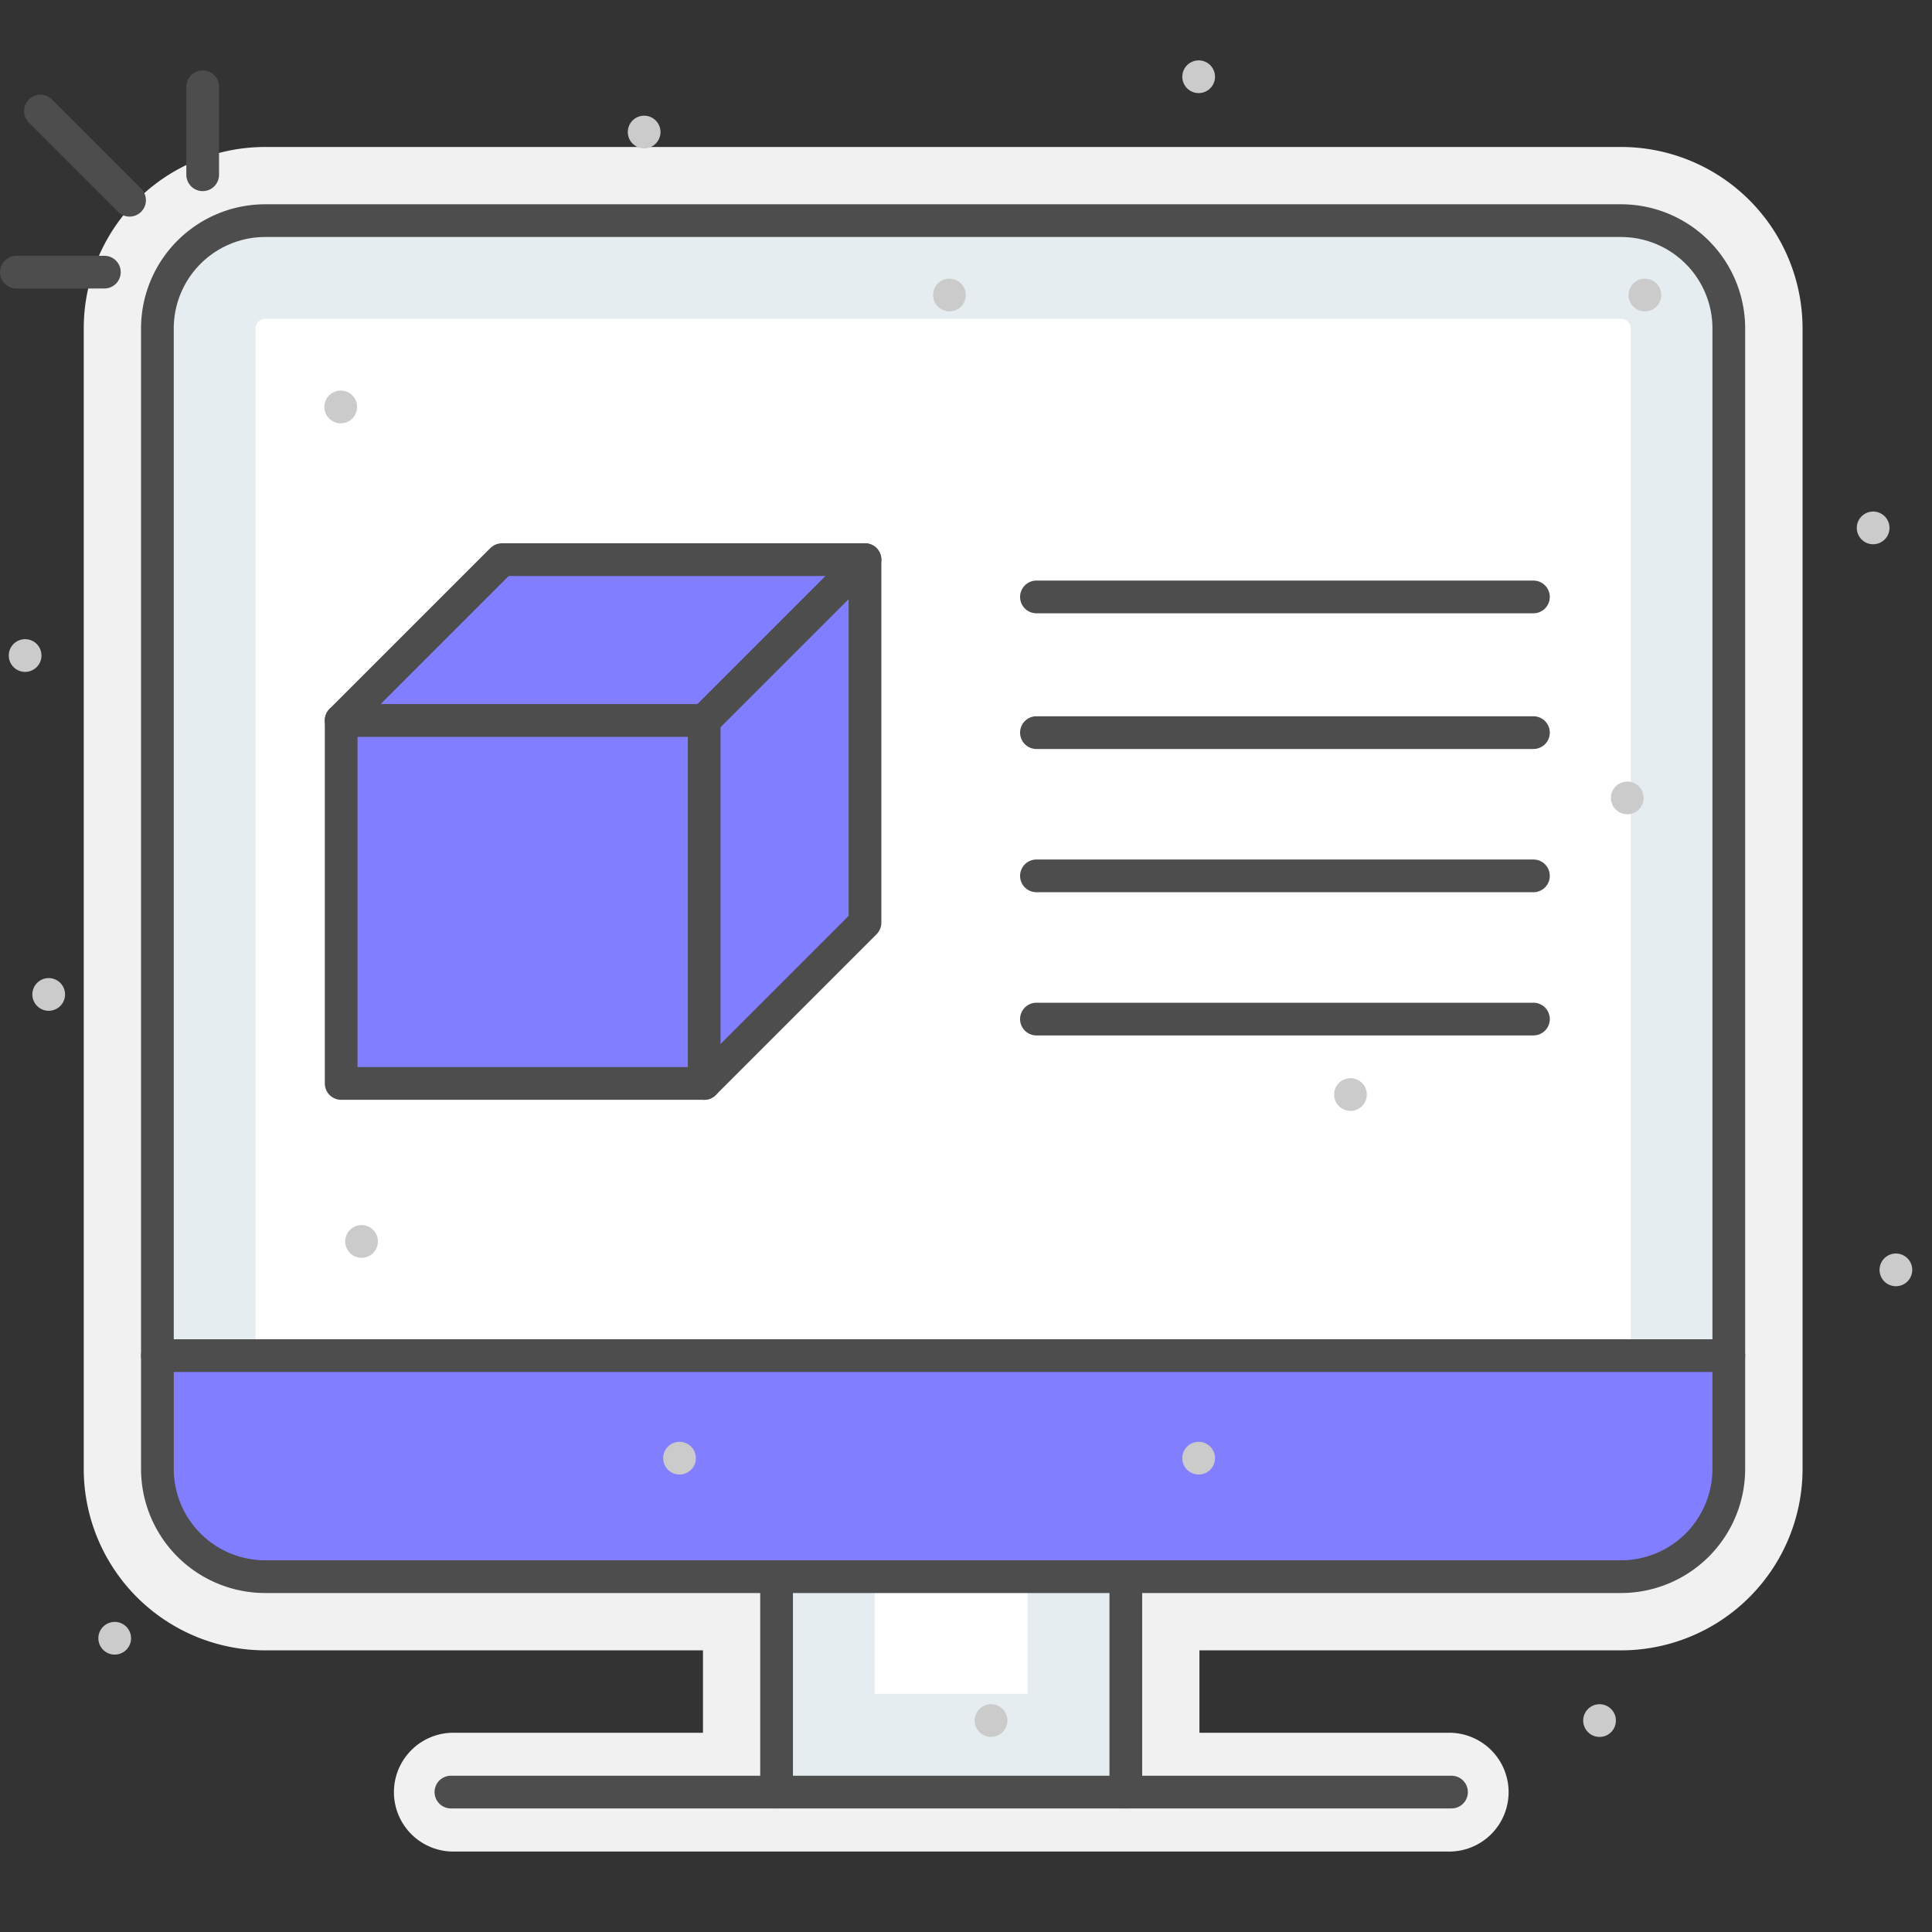 <svg xmlns="http://www.w3.org/2000/svg" xmlns:xlink="http://www.w3.org/1999/xlink" width="64" height="64" viewBox="0 0 64 64">
  <rect x="0" y="0" width="64" height="64" fill="#333333" stroke="none"/>
  <defs>
    <clipPath id="clip-path">
      <rect id="사각형_24286" data-name="사각형 24286" width="63.346" height="59.339" fill="none"/>
    </clipPath>
    <clipPath id="clip-path-2">
      <rect id="사각형_24285" data-name="사각형 24285" width="63.347" height="59.339" transform="translate(0 0)" fill="none"/>
    </clipPath>
    <clipPath id="clip-path-3">
      <rect id="사각형_24279" data-name="사각형 24279" width="52.055" height="52.055" transform="translate(5.216 5.309)" fill="none"/>
    </clipPath>
    <clipPath id="clip-path-4">
      <rect id="사각형_24280" data-name="사각형 24280" width="0.195" height="0.011" transform="translate(36.157 26.272)" fill="none"/>
    </clipPath>
    <clipPath id="clip-path-5">
      <rect id="사각형_24281" data-name="사각형 24281" width="9.325" height="17.518" transform="translate(19.412 16.456)" fill="none"/>
    </clipPath>
    <clipPath id="clip-path-6">
      <rect id="사각형_24282" data-name="사각형 24282" width="10.346" height="7.32" transform="translate(46.924 42.904)" fill="none"/>
    </clipPath>
  </defs>
  <g id="그룹_36755" data-name="그룹 36755" transform="translate(-1273 -1268)">
    <rect id="사각형_24295" data-name="사각형 24295" width="64" height="64" transform="translate(1273 1268)" fill="none"/>
    <g id="그룹_36734" data-name="그룹 36734" transform="translate(1273 1270)">
      <g id="그룹_36733" data-name="그룹 36733" clip-path="url(#clip-path)">
        <g id="그룹_36732" data-name="그룹 36732">
          <g id="그룹_36731" data-name="그룹 36731" clip-path="url(#clip-path-2)">
            <path id="패스_25845" data-name="패스 25845" d="M53.7,2.869H8.786A6.012,6.012,0,0,0,2.774,8.881V46.656A6.014,6.014,0,0,0,8.787,52.67h14.5V55.4H15.062a1.968,1.968,0,1,0,0,3.935h32.9a1.968,1.968,0,1,0,0-3.935H39.733V52.67H53.7a6.012,6.012,0,0,0,6.012-6.013V8.882A6.013,6.013,0,0,0,53.7,2.869" fill="#f1f1f1"/>
            <path id="패스_25846" data-name="패스 25846" d="M53.7,5.309H8.787A3.573,3.573,0,0,0,5.214,8.882V46.656a3.573,3.573,0,0,0,3.573,3.573H25.725v7.135H37.294V50.229H53.7a3.573,3.573,0,0,0,3.572-3.573V8.882A3.573,3.573,0,0,0,53.7,5.309" fill="#fff"/>
            <g id="그룹_36721" data-name="그룹 36721" opacity="0.35">
              <g id="그룹_36720" data-name="그룹 36720">
                <g id="그룹_36719" data-name="그룹 36719" clip-path="url(#clip-path-3)">
                  <path id="패스_25847" data-name="패스 25847" d="M53.693,5.308H8.784A3.571,3.571,0,0,0,5.216,8.876V46.66a3.564,3.564,0,0,0,3.568,3.568h16.94v7.136H37.295V50.228h16.4a3.573,3.573,0,0,0,3.578-3.568V8.876a3.58,3.58,0,0,0-3.578-3.568m.325,41.352a.314.314,0,0,1-.314.314H36.46a2.418,2.418,0,0,0-2.418,2.418V54.11H28.977V49.392a2.418,2.418,0,0,0-2.418-2.418H8.784a.314.314,0,0,1-.315-.314V8.876a.315.315,0,0,1,.315-.314H53.693a.326.326,0,0,1,.325.325Z" fill="#b8ccd4"/>
                </g>
              </g>
            </g>
            <g id="그룹_36724" data-name="그룹 36724" opacity="0.25" style="mix-blend-mode: multiply;isolation: isolate">
              <g id="그룹_36723" data-name="그룹 36723">
                <g id="그룹_36722" data-name="그룹 36722" clip-path="url(#clip-path-4)">
                  <path id="패스_25848" data-name="패스 25848" d="M36.352,26.272v.011a1.16,1.16,0,0,0-.195-.011Z" fill="#817eff"/>
                </g>
              </g>
            </g>
            <path id="패스_25849" data-name="패스 25849" d="M16.6,16.456l-5.378,5.378v12.14h12.14L28.737,28.6V16.456Z" fill="#817eff"/>
            <g id="그룹_36727" data-name="그룹 36727" opacity="0.25" style="mix-blend-mode: multiply;isolation: isolate">
              <g id="그룹_36726" data-name="그룹 36726">
                <g id="그룹_36725" data-name="그룹 36725" clip-path="url(#clip-path-5)">
                  <path id="패스_25850" data-name="패스 25850" d="M26.048,16.456v9.573a3.161,3.161,0,0,1-.926,2.235l-5.711,5.71h3.948L28.737,28.6V16.456Z" fill="#817eff"/>
                </g>
              </g>
            </g>
            <path id="패스_25851" data-name="패스 25851" d="M53.167,50.229H9.319a4.105,4.105,0,0,1-4.105-4.1V42.906H57.272v3.218a4.105,4.105,0,0,1-4.1,4.1" fill="#817eff"/>
            <g id="그룹_36730" data-name="그룹 36730" opacity="0.25" style="mix-blend-mode: multiply;isolation: isolate">
              <g id="그룹_36729" data-name="그룹 36729">
                <g id="그룹_36728" data-name="그룹 36728" clip-path="url(#clip-path-6)">
                  <path id="패스_25852" data-name="패스 25852" d="M57.27,42.9v3.221a4.1,4.1,0,0,1-4.1,4.1H46.924a4.1,4.1,0,0,0,4.11-4.1V42.9Z" fill="#817eff"/>
                </g>
              </g>
            </g>
            <path id="사각형_24283" data-name="사각형 24283" d="M3.573,0H48.482a3.573,3.573,0,0,1,3.573,3.573V41.347a3.573,3.573,0,0,1-3.573,3.573H3.572A3.572,3.572,0,0,1,0,41.348V3.573A3.573,3.573,0,0,1,3.573,0Z" transform="translate(5.214 5.309)" fill="none" stroke="#4d4d4d" stroke-linecap="round" stroke-linejoin="round" stroke-width="1.084"/>
            <line id="선_1892" data-name="선 1892" x2="52.055" transform="translate(5.214 42.906)" fill="none" stroke="#4d4d4d" stroke-linecap="round" stroke-linejoin="round" stroke-width="1.084"/>
            <line id="선_1893" data-name="선 1893" y2="7.136" transform="translate(25.725 50.229)" fill="none" stroke="#4d4d4d" stroke-linecap="round" stroke-linejoin="round" stroke-width="1.084"/>
            <line id="선_1894" data-name="선 1894" y2="7.136" transform="translate(37.294 50.229)" fill="none" stroke="#4d4d4d" stroke-linecap="round" stroke-linejoin="round" stroke-width="1.084"/>
            <line id="선_1895" data-name="선 1895" x2="33.146" transform="translate(14.937 57.365)" fill="none" stroke="#4d4d4d" stroke-linecap="round" stroke-linejoin="round" stroke-width="1.084"/>
            <line id="선_1896" data-name="선 1896" x1="2.953" y1="2.953" transform="translate(1.339 1.68)" fill="none" stroke="#4d4d4d" stroke-linecap="round" stroke-linejoin="round" stroke-width="1.084"/>
            <line id="선_1897" data-name="선 1897" y1="2.915" transform="translate(6.714 0.874)" fill="none" stroke="#4d4d4d" stroke-linecap="round" stroke-linejoin="round" stroke-width="1.084"/>
            <line id="선_1898" data-name="선 1898" x1="2.914" transform="translate(0.543 7.015)" fill="none" stroke="#4d4d4d" stroke-linecap="round" stroke-linejoin="round" stroke-width="1.084"/>
            <rect id="사각형_24284" data-name="사각형 24284" width="12.025" height="12.025" transform="translate(11.302 21.866)" fill="none" stroke="#4d4d4d" stroke-linecap="round" stroke-linejoin="round" stroke-width="1.084"/>
            <path id="패스_25853" data-name="패스 25853" d="M11.3,21.866l5.327-5.327H28.654V28.564l-5.327,5.327" fill="none" stroke="#4d4d4d" stroke-linecap="round" stroke-linejoin="round" stroke-width="1.084"/>
            <line id="선_1899" data-name="선 1899" y1="5.327" x2="5.327" transform="translate(23.327 16.539)" fill="none" stroke="#4d4d4d" stroke-linecap="round" stroke-linejoin="round" stroke-width="1.084"/>
            <line id="선_1900" data-name="선 1900" x2="16.464" transform="translate(34.333 22.269)" fill="none" stroke="#4d4d4d" stroke-linecap="round" stroke-linejoin="round" stroke-width="1.084"/>
            <line id="선_1901" data-name="선 1901" x2="16.464" transform="translate(34.333 27.014)" fill="none" stroke="#4d4d4d" stroke-linecap="round" stroke-linejoin="round" stroke-width="1.084"/>
            <line id="선_1902" data-name="선 1902" x2="16.464" transform="translate(34.333 31.758)" fill="none" stroke="#4d4d4d" stroke-linecap="round" stroke-linejoin="round" stroke-width="1.084"/>
            <line id="선_1903" data-name="선 1903" x2="16.464" transform="translate(34.333 17.774)" fill="none" stroke="#4d4d4d" stroke-linecap="round" stroke-linejoin="round" stroke-width="1.084"/>
            <line id="선_1904" data-name="선 1904" transform="translate(22.51 46.304)" fill="none" stroke="#cbcbcb" stroke-linecap="round" stroke-linejoin="round" stroke-width="1.084"/>
            <line id="선_1905" data-name="선 1905" transform="translate(11.977 39.124)" fill="none" stroke="#cbcbcb" stroke-linecap="round" stroke-linejoin="round" stroke-width="1.084"/>
            <line id="선_1906" data-name="선 1906" transform="translate(44.736 34.258)" fill="none" stroke="#cbcbcb" stroke-linecap="round" stroke-linejoin="round" stroke-width="1.084"/>
            <line id="선_1907" data-name="선 1907" transform="translate(0.832 19.715)" fill="none" stroke="#cbcbcb" stroke-linecap="round" stroke-linejoin="round" stroke-width="1.084"/>
            <line id="선_1908" data-name="선 1908" transform="translate(39.707 46.304)" fill="none" stroke="#cbcbcb" stroke-linecap="round" stroke-linejoin="round" stroke-width="1.084"/>
            <line id="선_1909" data-name="선 1909" transform="translate(21.338 2.374)" fill="none" stroke="#cbcbcb" stroke-linecap="round" stroke-linejoin="round" stroke-width="1.084"/>
            <line id="선_1910" data-name="선 1910" transform="translate(62.804 40.066)" fill="none" stroke="#cbcbcb" stroke-linecap="round" stroke-linejoin="round" stroke-width="1.084"/>
            <line id="선_1911" data-name="선 1911" transform="translate(11.287 11.48)" fill="none" stroke="#cbcbcb" stroke-linecap="round" stroke-linejoin="round" stroke-width="1.084"/>
            <line id="선_1912" data-name="선 1912" transform="translate(3.8 52.269)" fill="none" stroke="#cbcbcb" stroke-linecap="round" stroke-linejoin="round" stroke-width="1.084"/>
            <line id="선_1913" data-name="선 1913" transform="translate(31.452 7.773)" fill="none" stroke="#cbcbcb" stroke-linecap="round" stroke-linejoin="round" stroke-width="1.084"/>
            <line id="선_1914" data-name="선 1914" transform="translate(54.489 7.773)" fill="none" stroke="#cbcbcb" stroke-linecap="round" stroke-linejoin="round" stroke-width="1.084"/>
            <line id="선_1915" data-name="선 1915" transform="translate(53.905 24.432)" fill="none" stroke="#cbcbcb" stroke-linecap="round" stroke-linejoin="round" stroke-width="1.084"/>
            <line id="선_1916" data-name="선 1916" transform="translate(62.05 15.487)" fill="none" stroke="#cbcbcb" stroke-linecap="round" stroke-linejoin="round" stroke-width="1.084"/>
            <line id="선_1917" data-name="선 1917" transform="translate(1.613 30.942)" fill="none" stroke="#cbcbcb" stroke-linecap="round" stroke-linejoin="round" stroke-width="1.084"/>
            <line id="선_1918" data-name="선 1918" transform="translate(52.987 54.996)" fill="none" stroke="#cbcbcb" stroke-linecap="round" stroke-linejoin="round" stroke-width="1.084"/>
            <line id="선_1919" data-name="선 1919" transform="translate(32.83 54.996)" fill="none" stroke="#cbcbcb" stroke-linecap="round" stroke-linejoin="round" stroke-width="1.084"/>
            <line id="선_1920" data-name="선 1920" transform="translate(39.707 0.542)" fill="none" stroke="#cbcbcb" stroke-linecap="round" stroke-linejoin="round" stroke-width="1.084"/>
          </g>
        </g>
      </g>
    </g>
  </g>
</svg>
